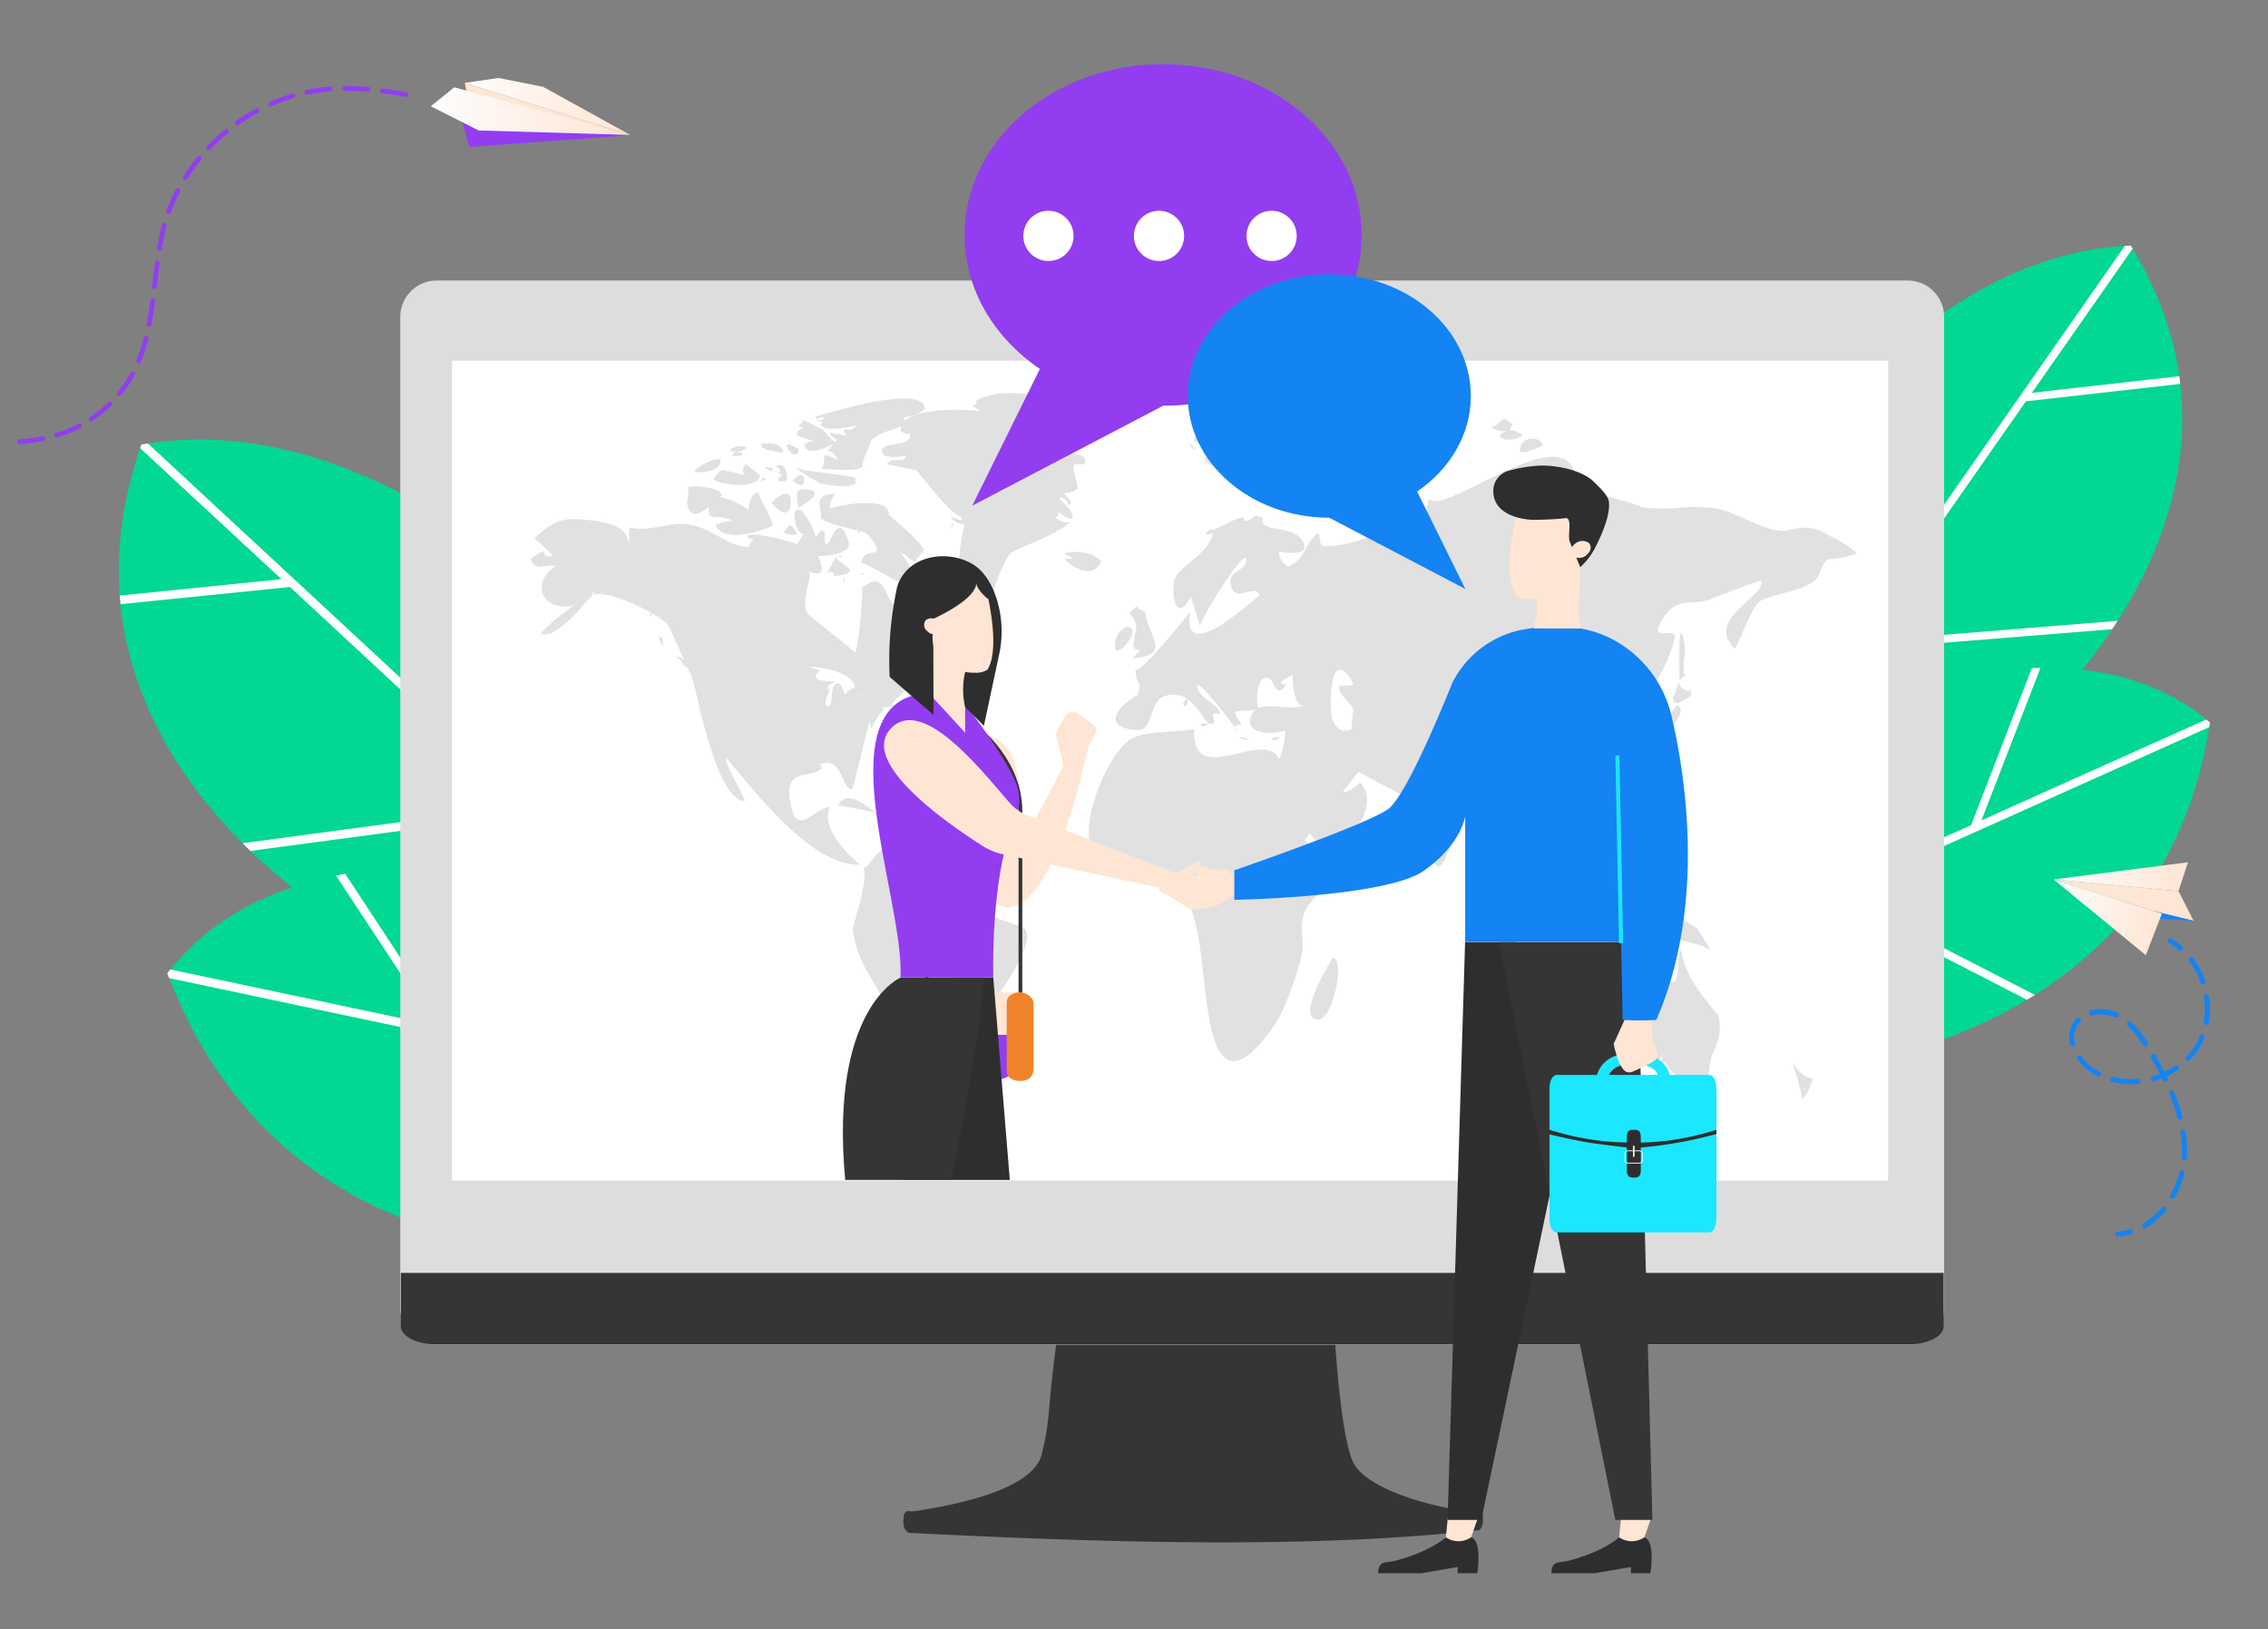 <svg id="Layer_1" data-name="Layer 1" xmlns="http://www.w3.org/2000/svg" xmlns:xlink="http://www.w3.org/1999/xlink" viewBox="0 0 565 406"><rect x="0" y="0" width="565" height="406" fill="#808080" stroke="none"/><defs><style>.cls-1{fill:#02d794;}.cls-2{fill:#fdfdfd;}.cls-3{fill:#fff;}.cls-4{fill:#353535;}.cls-5{fill:#ddd;}.cls-6{opacity:0.55;}.cls-7{fill:#c9c9c9;}.cls-8{fill:#2e2e2e;}.cls-9{fill:#ffe5d4;}.cls-10{fill:#1be7ff;}.cls-11{fill:#1483f3;}.cls-12{fill:#923df0;}.cls-13{fill:#f0832b;}.cls-14{fill:url(#_ÂÁ_Ï_ÌÌ_È_ËÂÌÚ_12);}.cls-15{fill:url(#_ÂÁ_Ï_ÌÌ_È_ËÂÌÚ_12-2);}.cls-16{fill:url(#_ÂÁ_Ï_ÌÌ_È_ËÂÌÚ_12-3);}.cls-17{fill:url(#_ÂÁ_Ï_ÌÌ_È_ËÂÌÚ_12-4);}</style><linearGradient id="_ÂÁ_Ï_ÌÌ_È_ËÂÌÚ_12" x1="511.6" y1="218.45" x2="545.06" y2="218.45" gradientUnits="userSpaceOnUse"><stop offset="0" stop-color="#fdfdfd"/><stop offset="1" stop-color="#ffe5d4"/></linearGradient><linearGradient id="_ÂÁ_Ï_ÌÌ_È_ËÂÌÚ_12-2" x1="511.6" y1="228.57" x2="538.58" y2="228.57" xlink:href="#_ÂÁ_Ï_ÌÌ_È_ËÂÌÚ_12"/><linearGradient id="_ÂÁ_Ï_ÌÌ_È_ËÂÌÚ_12-3" x1="115.77" y1="26.55" x2="157.13" y2="26.55" xlink:href="#_ÂÁ_Ï_ÌÌ_È_ËÂÌÚ_12"/><linearGradient id="_ÂÁ_Ï_ÌÌ_È_ËÂÌÚ_12-4" x1="107.32" y1="27.68" x2="156.87" y2="27.68" xlink:href="#_ÂÁ_Ï_ÌÌ_È_ËÂÌÚ_12"/></defs><path class="cls-1" d="M428.38,144.37s39.38-80.59,102.44-83.18c39.75,64.66-25.63,120-25.63,120l-74.74,23.77Z"/><path class="cls-2" d="M467.69,91.44l14.8,36.92,46.84-67.08c.5,0,1-.07,1.49-.09.16.26.3.51.45.77L506.18,97.88l36.72-4.14c.05.35.09.69.13,1l.1.92L504.68,100,462.87,159.9l64.67-5.21c-.46.71-.91,1.41-1.37,2.09L461.4,162l-29.69,42.51-1.26.4-.07-1.95,50.75-72.67-15-37.38Z"/><path class="cls-1" d="M446.4,183.32s65.74-35.81,104.14-3.35c-15,101.56-145.3,89.59-145.3,89.59Z"/><path class="cls-3" d="M550.54,180c-.06.4-.12.78-.18,1.17l-92.51,41.49,49.08,25.24-2,1.21-49.41-25.42-36.13,16.21,1.31-2.75,70.35-31.56,15.13-39.13c.72,0,1.43,0,2.14-.05l-14.71,38,56-25.13c.29.23.58.45.86.69Z"/><path class="cls-1" d="M164.21,176.05s-60.86-77.15-129-65.3C7.66,189.2,90.49,233.24,90.49,233.24L176,241.35Z"/><path class="cls-3" d="M109.84,128.49l-7.28,43L36.84,110.5l-1.62.25-.3.92,35.2,32.64L29.84,148.4c0,.38.07.76.1,1.14l.1,1,42.19-4.28,58.65,54.41L60.43,210.1c.65.66,1.29,1.3,1.94,1.92l70.57-9.44,41.65,38.64,1.45.13-.38-2.1-71.21-66,7.38-43.5Z"/><path class="cls-1" d="M154,221.93s-78.7-23.08-112.29,20.58C81.33,347.77,218,304.73,218,304.73Z"/><path class="cls-3" d="M41.66,242.51c.15.41.31.8.47,1.2l108.68,23-46.7,38.41,2.39.83,47-38.67,42.45,9-2.05-2.64-82.65-17.47L86,217.72l-2.3.44,24.57,37.32L42.42,241.56c-.25.32-.51.62-.76.95Z"/><path class="cls-4" d="M336.77,363.67c-3-8-4.23-30.23-4.23-30.23H263.33c-2.55,18.18-1.41,19.18-3.83,28.95-2.64,10.7-30.5,13.8-32.62,14.36,0,.06-.62.68-.65.74,4.4,1.06,75.61,5.08,142-.63C361.8,376.54,340,372.14,336.77,363.67Z"/><path class="cls-5" d="M108.79,69.9H475.25A9.06,9.06,0,0,1,484.31,79v247a9.07,9.07,0,0,1-9.07,9.07H108.79a9.07,9.07,0,0,1-9.07-9.07V79A9.06,9.06,0,0,1,108.79,69.9Z"/><path class="cls-4" d="M99.86,317.17c0,.1,0,.2,0,.3v13c0,2.51,4.06,4.54,9.07,4.54H475.14c5,0,9.06-2,9.06-4.54v-13a1.53,1.53,0,0,0,0-.3Z"/><path class="cls-4" d="M225.24,377.57s-.94,3.55,1.28,4.37c53.76,2.73,101.76,3.81,142-.68.89-.69,1.41-3.4.29-4.37A983.28,983.28,0,0,1,225.24,377.57Z"/><path class="cls-4" d="M225.92,376.51s-1.9,1.41.32,2.22c71.41,5,140.27,1.49,142.28.12.89-.69,1.41-1.37.29-2.34A916.81,916.81,0,0,1,225.92,376.51Z"/><rect class="cls-3" x="112.59" y="89.87" width="357.78" height="204.27"/><g class="cls-6"><path class="cls-7" d="M332,238.64c-.11.25-9.68,15.45-3.54,15.45C331.88,254.09,335.33,239.11,332,238.64Z"/><path class="cls-7" d="M387.57,223.81c0,11.05,9.39.07,9.39-4.83a3.48,3.48,0,0,1-1.86-2.1C395,216.88,387.57,224.23,387.57,223.81Z"/><path class="cls-7" d="M400.85,225.29Z"/><path class="cls-7" d="M397.8,231.05c1.71,0-.74-3.31.69-3.31a9.69,9.69,0,0,1,.64,2.38c.45-1.52,1.13-3.07,1.72-4.83-.1,0-.53-.09-1.05-.2C397.28,227.53,394.43,231.05,397.8,231.05Z"/><path class="cls-7" d="M399,224.28c-2.75,0-.65.52.8.81l.82-.75C400.12,224.35,399.56,224.28,399,224.28Z"/><path class="cls-7" d="M402.51,222.84a11.39,11.39,0,0,0-1.89,1.5A1.76,1.76,0,0,0,402.51,222.84Z"/><path class="cls-7" d="M392.77,234.12c3.41,0-7.6-4.83-8.42-2C386.61,232.1,390.74,234.12,392.77,234.12Z"/><path class="cls-7" d="M399.59,234.63c1.18-.43-3-2,0,0Z"/><path class="cls-7" d="M396.08,234Z"/><path class="cls-7" d="M397.93,235.1c0,2.48,0-.23,0,0Z"/><path class="cls-7" d="M394.42,234c-.18,1.15.18,0,0,0Z"/><path class="cls-7" d="M402.45,235.18c2.6-1,2.55-1.19-.13-.58C399.64,237.79,402,235.18,402.45,235.18Z"/><path class="cls-7" d="M410.53,227.16c-1.1,2.24-1.94-.5-.91,2,1.38,5,11.78,4.72,16.47,7.51a45.68,45.68,0,0,0-3.44-5.44c-6.87-4.12-4.52-2.93-10.59-2.93.23,0-4.35-6-4.35-2.29C407.71,227.47,409.9,227,410.53,227.16Z"/><path class="cls-7" d="M424,272.18c.26-1.5-.69-.26,0,0Z"/><path class="cls-7" d="M413.1,266.46a.8.8,0,0,0,1.14,0C413.78,266.19,413.72,266.12,413.1,266.46Z"/><path class="cls-7" d="M418.88,236.73c-1.47.94-.12,8-2.27,8-3.51,0-5-6.05-7.73-7.39.94,6.12-14.7,5.9-17.12,12.65-.61,1.68.92,13.81,1.36,14.12,4.32,3.05,6.84-1.94,10.77-1.9,3.13,0,7.66,3.07,8.33,3.07a7.76,7.76,0,0,0,2.08-2.73c0,.3-.95,3.19-.62,3.19a1.37,1.37,0,0,0,.88-1.24c2.8,3.34,5.28,8.62,11.17,3.27,0-6.68,3.89-7.41,2.34-14.71C424.38,248.65,419.42,242.59,418.88,236.73Z"/><path class="cls-7" d="M446.55,264.56c.29,1.35,2.79,9.18,2.25,9.18,1.2,0,3-5.13,2.79-5.13C449.44,268.61,447.79,266.85,446.55,264.56Z"/><path class="cls-7" d="M400,217.68c.81,0,2,.78,2.84.78.39,0,.09-1.38.26-1.66a8.54,8.54,0,0,1,.52.87c.07-.85.6-3.9-.8-3.92C402.7,214.21,399.06,217.67,400,217.68Z"/><path class="cls-7" d="M403.64,217.67v.12C403.69,217.81,403.68,217.75,403.64,217.67Z"/><path class="cls-7" d="M400.86,210.54c-1-1-1.83-4.58-1.83-6.25-.35.52-.66.43-.91-.29a25.69,25.69,0,0,0-.56,3.95C397.55,208.47,399.83,210,400.86,210.54Z"/><path class="cls-7" d="M399,195.91q-1.92,1.68-.65,3.42A2.92,2.92,0,0,0,399,195.91Z"/><path class="cls-7" d="M384.77,227.2c-1.06-2.6.83,2.82,0,0Z"/><path class="cls-7" d="M378.56,226.71Z"/><path class="cls-7" d="M378.54,226.53l0,.18Z"/><path class="cls-7" d="M378.52,226.32l0,.21Z"/><path class="cls-7" d="M378.49,225.94l0,.38Z"/><path class="cls-7" d="M378.49,225.94v0Z"/><path class="cls-7" d="M377.21,223.46c.24.66,1.37,1,0,0Z"/><path class="cls-7" d="M413.19,182a27.89,27.89,0,0,0-4.16,2c1.48.2,3.82,2,3.39,1.85-.69,1.62,9.92-10.11,4.93-10.11-.06.22,0,.35.16.39C416.14,177.54,414.28,182,413.19,182Z"/><path class="cls-7" d="M416.87,173.33c-.7,2.93,2,1.91,4.71-.27-.45-.27-.51-.6-.2-1q-2,.47-3.21-1.87C417.55,171.31,417.38,173.08,416.87,173.33Z"/><path class="cls-7" d="M421.55,172.17c1.34-2.39-.68,1.18,0,0Z"/><path class="cls-7" d="M422.19,171.55Z"/><path class="cls-7" d="M419.37,158.93c-1.52-5.94-.88,10.4-1,10.4,1.23,0,.46-1.54,1.53-.51C418.55,165.5,420.46,163.57,419.37,158.93Z"/><path class="cls-7" d="M340,129.16a.61.61,0,0,0-.05-.12c.06.06.09.1,0,0-4.6-11.43,10.67-7.31,10.67-13.18,0-1.75-15.39,5.16-15.65,11.68C336.5,128.65,337.34,129.34,340,129.16Z"/><path class="cls-7" d="M300.49,133.36c-.41.18-.11.19,0,0Z"/><path class="cls-7" d="M299.09,156s0,0-.07-.06A.07.07,0,0,0,299.09,156Z"/><path class="cls-7" d="M296.49,152.32h0S296.5,152.31,296.49,152.32Z"/><path class="cls-7" d="M308.15,182c-.07-.13-.29-.44-.61-.88C307.42,181.36,307.54,181.65,308.15,182Z"/><path class="cls-7" d="M332.06,179h-.18C331.94,179.07,332,179.08,332.06,179Z"/><path class="cls-7" d="M377.74,207.53h0Z"/><path class="cls-7" d="M455.81,133.56c-5.41-3.78-9.78-1.22-11.33-1.25-5.78-.1-12.56-5.25-17.9-5.76-8.3-.78-10,.83-17.87-.19,3.17.41-22-7.37-22.49-3.38.23-2.16,6.82-2.64,5.95-5.46-3.85-12.62-33,11.51-36.17,6.7,0-.24-2.12,9.62-.78,9.62-2.75,0-.25-10.58-2.7-9.62-2.74,1.08-6.41,8.47-2.5,9.17-9.38-1.67-10.3,2.7-20.39,2.7-1,0-.86-3.58-1.29-3.28-3.18,2.18-3.07,6.66-7.49,8.34a4.47,4.47,0,0,1-2.27-3.7c.19,0,7.28,1.45,6.3-1.71-1.71-5.52-11.52-2.62-10.26-6.62-2.57-1.57-2.52.89-4.74.63.71-2.93-7.63,3.29-8.45,2.14-.15.18-1,.78-1,1,.16.21.15.36.1.46a9.85,9.85,0,0,1,1.65-.5c-1.05,5.33-8.84,8.36-9.71,11.87-.56,2.26,0,11.28,4.16,4.09.4.67,1.94,6.51,2.43,7.14-.36-1.19,11.37-20.07,11.37-16.49,0,3.12-4.89,2.5-3.76,6.58,1.23,4.48,6.1-.92,7.08,2.3-2.24,1.79-19.65,17.81-17.22,4-.37.6-13.64,17.06-13.64,14.19,0,4.9,1.85,2.34.46,6.82.19-.63-10.22,6-2.7,8.17,8.38,2.46,4.1-6.93,10.2-8.25,6.77-1.48,8.79,7.16,10.72,7.16,2.45,0-1.3-3.35,2.28-2.53.26-2.35-5.6-3.84-5.6-7.12,0-1.66,7.14,7.36,9.33,10.36.28-.49,1.78-.66,1.88-.64a8.24,8.24,0,0,1-1.75-2.76c0-1.13,3.61-.23,5.28-1a3.38,3.38,0,0,0-1.35,1.71c-1.8,4.77,5.87,4.7,8.54,3.47a20.75,20.75,0,0,1-1.51,7.32c-3.48-8.2-22,7.83-21.16-7.59-4.3.91-12.66.33-16,2.64-5.78,4.05-12.22,20.11-9.77,26.66,3.32,8.91,9.25,6,14.51,8.37,8.17,3.75,9.28.83,11.91,12.26,3.11,13.53,1.34,49.06,19.11,24.24,2.57-3.58,5.55-12.09,6.92-17.43,1.06-4.14-.92-6.52.9-11.33,1.64-4.32,11.33-9.46,8.84-15.41a8.11,8.11,0,0,1-8.87-2.32c.42-.52.86-1.08,1.32-1.67,1.07,1.57,2,2.62,2.41,2.71,7.35,1.54,15.39-10.07,10-15.38-2.2,2-3.48,2.53-4.24,2.27l3.85-4.89c4.65,2.32,10.25,5.67,13.22,6.59a1,1,0,0,1-1.24.74c3.63,4.38.92.24,3.44,0,0,2.1,2.11,16.5,4.62,16.15,1.74,0,4.46-11.1,7.13-12.91,9.79-6.61,3.7,4.34,9,4.34,4.69,0,2.31,9.66,4.65,13.93a21.76,21.76,0,0,0-4.36-2.64c1.09,1.78,9.65,12.51,9.65,12.18a11.33,11.33,0,0,0-3.38-7.8,4.27,4.27,0,0,0,1.49.25.68.68,0,0,1,.65-.19c-.18-.5-3.95-7.61-4.65-11.23-.16.43-.26.76-.38,1.09.12-.34.22-.66.38-1.09-.24-1.25-.11-2.08.66-2.08.59,0,7.21,6.09,5.45,4.12,0-10.71,2.76-8.26,7.05-14.57,2.82-4.15,5.69-4.39,7.15-10.84,1.13-5-3.41-1.52,1.23-7.09-1-1.68-4.54,1.61-4.54-1.75,0,.33,3.18-2.88,3.31-2.88q1.33.94,0,2.34c4.46,0,4.68.91,4.68,5.8,3-8.49,10.65-14.2,13.55-25.67.87-3.45-6.48,1.2-3.37-4.3,3.84-6.79,7.43-3.58,12.5-5.64,1.73-.7,12.36-4.76,12.46-4.47,1.3,3.84-14.32,9.57-6.53,16.92,1.4-2.52,4.26-10.47,6.13-11.82,2.49-1.8,13.22-2.83,14.62-6.36,2.71-6.8,1.95-2.58,9.62-5.64A25.35,25.35,0,0,0,455.81,133.56ZM337.19,170.38c-1.41,1.35-4.7-1-3.25,2.17.56,1.16,3.15,3.52,3.15,4.21,0,.25-.27,2.89-.38,4.84l-.19.23c-3,.85-3.87-.84-4.72-2.87h.08C331.09,177.59,331,159.35,337.19,170.38Zm-24,6.15a1.2,1.2,0,0,0,.26-.24c-.48-.86-.71-7.43,2.18-7.43,2,0,1.94,6,4.8,1.71-3.34,0,.62-1.95,1.64-2.42-.25,1.11.31,8.12,2.71,7.65C321.28,177.08,316.06,175.07,313.22,176.53Z"/><path class="cls-7" d="M378.7,211.59a.3.3,0,0,1,0,.1h0A.3.3,0,0,0,378.7,211.59Z"/><path class="cls-7" d="M309.42,180.49h0Z"/><path class="cls-7" d="M391.6,121.11c-.13.08-.6.59,0,0Z"/><path class="cls-7" d="M384.29,111.06c0-2.31-5.62-2.84-5.62,1.17C378.67,113.8,384.29,111,384.29,111.06Z"/><path class="cls-7" d="M375.26,107.44c-4.48,1.68,1.66,3.25,4,1-.48-.58-2.57-1.46-3.37-1.17,1-.63.23-1.15,1-1.52-3.26-2.9-2.34-.25-5.37.78A7,7,0,0,0,375.26,107.44Z"/><path class="cls-7" d="M329.79,105.81c1.66,0-.66,1.56,1.07,1.56a9.27,9.27,0,0,0,2.33-.77c-.16.15-.52.53,0,0,.53-.26,1-.54,1-.79C332.75,105.25,324.62,105.81,329.79,105.81Z"/><path class="cls-7" d="M343.43,106.59c-.4-.81,1.3-1.61-1.14-1.56C342.29,105.64,340.41,108.42,343.43,106.59Z"/><path class="cls-7" d="M339.85,105.73c.65,0-.26-1.71.17-2.42-1,.59-2.85,1.83-2.66,1.72C335.86,106.43,339.77,105.73,339.85,105.73Z"/><path class="cls-7" d="M297.47,110c1.38,0,1.89,2.29,4.51,1.44a11.48,11.48,0,0,1-2.56,1.37,5.59,5.59,0,0,0,2.69.7,3.69,3.69,0,0,1-2.27.27,4.15,4.15,0,0,0,2.53,2.45c.56-.66,2.28-5.18,3.22-5.18,2.1,2-.53,4.11,4,2.3-1.34-2.33-8.92-6.84-7.9-3.43-.62-.29-1.69-.76-2.14-.9C297.72,107.26,297.2,110,297.47,110Z"/><path class="cls-7" d="M305.9,109.26l-.38,0C305.83,109.43,305.93,109.39,305.9,109.26Z"/><path class="cls-7" d="M305.9,109.26c3.58-.46,1.09,2.65,6-1.23-1.18-2.83-9-1-8-.12C304,107.09,305.8,108.77,305.9,109.26Z"/><path class="cls-7" d="M297.76,112.15c-.21-.81-.63-1-1-1.58a.22.22,0,0,0,0-.09.46.46,0,0,0,0,.09l0,0C296.21,110.9,297.14,112,297.76,112.15Z"/><path class="cls-7" d="M296.66,110.48Z"/><path class="cls-7" d="M280.74,156.17a4.92,4.92,0,0,0-2.95,4.9C277.79,165,285.14,156.17,280.74,156.17Z"/><path class="cls-7" d="M285.29,152.43h0Z"/><path class="cls-7" d="M281.75,153.25c1.56,2.07,1.42,3.07,1.09,4.59a1.15,1.15,0,0,0,0-.19c-.27.16-.14.57-.05.37a15.07,15.07,0,0,0-.43,3.56s1.24.62,1.8.26c-.51.56-1.94,2.2-2,2.27,10-1.05,3.87-5.31,3.12-11.67a7.72,7.72,0,0,1-2.16-1.31C282,151.89,280.87,153,281.75,153.25Z"/><path class="cls-7" d="M274.44,139.82c-3-2.54-5.37-2.29-8.7-2.29.1.44-.12.51-.65.23.08.59,4.33,1.52.09,1.52C266.16,140.46,271.91,145.16,274.44,139.82Z"/><path class="cls-7" d="M218.41,202.52c-2.21-1.11-7.36-6.41-9.65-1.79a13.28,13.28,0,0,1,1.62.2v0C213.21,201.41,218.37,202.59,218.41,202.52Z"/><path class="cls-7" d="M210.37,201v0Z"/><path class="cls-7" d="M210.37,201.06Z"/><path class="cls-7" d="M224,204.55c-.93-.91-1.17-1.15-.72-.7-4.58-2.75-2.24.58-4.8.58C218.48,205.52,222.78,204.89,224,204.55Z"/><path class="cls-7" d="M221.14,261c-.83,7.33-3.31,16.25-3.09,19.84a59,59,0,0,0,1.8,7.31,5.37,5.37,0,0,1,1.71-.27h2.89c-.13-5.28,2.7-12,2.7-13.7,0-1.2,6.17-4,6.17-8.83,0,2.55,29.45-31.37,21.05-34.49-6.07-2-8.21-3.11-12.64-3.11,2.45,0-10.35-16-12-14.44-2.49-.44-5.11-1.18-7.44-1.48a16.32,16.32,0,0,0-.89,3.32c-1.47,0,.46-3.7-.21-3.7-2.61,0-4.12,3.46-5.57,4.73,0,.06-.29-.06-.68-.32,1.85,2.49-2.63,14.78-2.47,15.92C214.17,244.59,222.84,246,221.14,261Z"/><path class="cls-7" d="M226.66,173.45h0S226.65,173.45,226.66,173.45Z"/><path class="cls-7" d="M214.35,215.49c.2.16.38.29.54.4A1.06,1.06,0,0,0,214.35,215.49Z"/><path class="cls-7" d="M206.78,201.12c-4,0-8.43,8.35-10-1.71-1.19-7.64,4.2-5.54,7.63-7.59.37-1,.19-1.4-.52-1.24,6.24-2.61,5.49,6.11,8.41,6.11.26,0,3.62-14.81,4.29-16.93-.14-.81.42,1.94.49,1.94-.12,0,1.91-4.24,3.18-4.78-1.43-1.24.15-.32,2.34-1q.1-.57-.36,0c-1,0,3.81-5,5.69-5-2,.6-2.45,1.44-1.28,2.52,0-.2,3.91-2.59,3.91-2.64,0-1-2.6-3.62-2.6-4.86q-2.46-1.49-4.74.78c.77-1.92,2.37-2.42,4.14-2.57.12.41,2.18,2.08,2.55,1.32a15.73,15.73,0,0,0-2.23-1.35c2.62-.17,5.5.27,6.55-2.05,3.12-7-1.92-1-2.86-3.17,2.49-1.65-1.13-7-4.12-10.67a14.62,14.62,0,0,1-2.6,3.11c-4.94,0-3.12-10.34-9.9-4.87.35-.28-.9,16.93-1.9,16-1.73-1.68-11.33-9.06-11.6-9.52-2.09-3.49,1.52-9.63.16-10.57,5.46,2.22,2.64-3.15,2.35-3.85.85.16,8.52-.33,7.68-3.29-2.57-9-4.77,1.38-5.71.35-.7-.78.53-3.48-1.22-3.48-.41.57-.85,1.13-1.3,1.67,0-1-2.71-6.76-4.22-6.81-2.39-.07-.32,6.85,1.23,5.92a17.09,17.09,0,0,1-1.72,2.72c.3-.1-12.28-3.83-12.28-1.83.44.66,1,.72,1.71.21-.71.76-1.88,2.32-.86,2.32-6,0-8.85-4.45-15.5-5.64-4.44-.8-9.62,2-14.81.74v4.09c-.69-3.51-3.08-5.22-10.23-5.92-5.49-.53-7.93-.58-13.4,4.58a62.63,62.63,0,0,1,4.63,4.3c-4.07,1.22.16-3.35-5.62.81,1.35,3.25,3.48,1.33,6.27,1.71-6.92,4.87-2.53,11.76,4.61,9.81-1.37,1-7.37,5.42-8.28,7.16,4.13,1.41,11.77-8.47,13.48-10.86a1.88,1.88,0,0,1-.53,1.2c4.29-1.78,19,6.17,19,7.91,0,.07,2.05,4.48,3.73,8.21-.8-.61-1.62-1-2.07-.78.42.23,1.8,1.14,1.66,1.76.49.37.93.75,1.32,1,.64,1.46,1.13,2.59,1.24,3,1.21,4,6,30.21,13,30.21.5,0-5.4-9.83-4.74-10.86,9.38,11.22,21.78,26.73,33.19,26.73a1.36,1.36,0,0,1,.36.05C211.37,213.21,204.21,206.09,206.78,201.12Zm15.15-30.78a.94.94,0,0,0-.12.18v0Zm-.12.18-.09.19A1.63,1.63,0,0,1,221.81,170.52Zm-4.07,1,.4-.45C218.4,170.87,215.81,173.76,217.74,171.55Zm-4.1,1.94c7.66-2.91-2,.9,0,0Zm0,1.32a4.55,4.55,0,0,1-.57.36l.05,0-.09.05Zm-.65-3.23c0-.63-2,.68-2.55,1.57-.42-1.09-.65-2.81-1.77-2.81-2.15,0-1,5.64-2.17,5.64-2.64,0,2-6-.72-4.09a3.11,3.11,0,0,1,2.65-1.94c-3.42-.28-7.23-.37-4-2.92-.29,0-1.85-.51-3.11-.87C205,166.13,213,167.69,213,171.58Zm-13.74-5.84v0ZM164.44,153a4.08,4.08,0,0,0,.66,1.39A1.87,1.87,0,0,1,164.44,153Zm29.13,38.27-.09-.08Zm-5.75-2.78a2.72,2.72,0,0,1,2.07,1.57A2.73,2.73,0,0,0,187.82,188.5Zm5,2.38a1.55,1.55,0,0,0-.31,0A1.55,1.55,0,0,1,192.8,190.88Zm.52.21-.07,0Zm-.25-.13-.11,0Zm.59.41a3.22,3.22,0,0,1,.62,1.06A3.53,3.53,0,0,0,193.66,191.37Z"/><path class="cls-7" d="M133.12,134.14h0Z"/><path class="cls-7" d="M208.39,170l.89.08A3.47,3.47,0,0,0,208.39,170Z"/><path class="cls-7" d="M146.53,150.1c0-.7.66-1.23,1.16-1.84A1.82,1.82,0,0,0,146.53,150.1Z"/><path class="cls-7" d="M162.29,153.49c.24-2.05-1.16.7,0,0Z"/><path class="cls-7" d="M171.87,127.33c.75,1.51,2.88.43,4.75-1a6,6,0,0,0-.05.77c0,3.06,3,.76,5.85,2.72a10.92,10.92,0,0,0-4.22,1c2.61,5.37,14.08.28,14.13.28,1.16,0-4-8.45-3.35-8.45-1.85,0-2.83,3.85-2.29,4.47-.86-.51-4.6-3-7.28-3.22a2.41,2.41,0,0,0,.41-.47c0-1.85-7.06-2.7-8.38-2.06C171.69,124.58,170.47,125.05,171.87,127.33Z"/><path class="cls-7" d="M177.88,119.35c0,1.27,11.36,3,11.36-1a38.45,38.45,0,0,0-3.47-2.72c-1,1-.86,2.6,0,2.6-.13.38-6.38-1.41-5.92-1.16A5.23,5.23,0,0,0,177.88,119.35Zm2.82-1.4-.5-.09Z"/><path class="cls-7" d="M173.88,117.68c2,0,5.62-.4,5.62-3C179.5,113.13,170.47,117.68,173.88,117.68Z"/><path class="cls-7" d="M183.14,112.54c-.95.8,6.06-1.36.91-1.36C182.6,111.18,180.56,112.54,183.14,112.54Z"/><path class="cls-7" d="M183.62,113.59c1.56-.11,1.84-.4.82-.85C181,112.74,182.66,114.13,183.62,113.59Z"/><path class="cls-7" d="M197,125.19c0-4.42-4-.93-4.78.08C196.87,130.83,197.05,125.2,197,125.19Z"/><path class="cls-7" d="M193.79,119.74a3.48,3.48,0,0,0,2.34,0c-.18-1.49-.08-5-3.09-3.46,1,.07,1.4.53,1.14,1.4h-.49a5.51,5.51,0,0,1,1.14.71C194.46,118.82,193.79,119,193.79,119.74Z"/><path class="cls-7" d="M192.72,117.37a1.47,1.47,0,0,0,1,.3A3.77,3.77,0,0,0,192.72,117.37Z"/><path class="cls-7" d="M192.72,117.37c-.38-.4.23-1.05-2.11-1.05C191.29,117.37,191.86,117.23,192.72,117.37Z"/><path class="cls-7" d="M198.57,133c-1.16-2.45-2.13-2.69-2.93-.73C194.16,132.71,197.49,133.79,198.57,133Z"/><path class="cls-7" d="M200,121.89c-2.39,0-1.14,3.27-1.14,4.66C200.11,125.89,206.72,121.89,200,121.89Z"/><path class="cls-7" d="M189.63,119.9c2.12-.3.36-1.86,0,0Z"/><path class="cls-7" d="M195.09,113c0-3.47-5.68-2.41-5.46-2.41C189.21,112.63,195.09,112.41,195.09,113Z"/><path class="cls-7" d="M213.28,119.82c-.75,0-.31-.28,0-.47-.52-1.15-12.92-1.58-15.46-3a48.3,48.3,0,0,0,6.69,4.15C206,120.74,213.11,122.19,213.28,119.82Z"/><path class="cls-7" d="M197.36,115.85c0,.19.17.36.46.52C197.53,116.13,197.36,116,197.36,115.85Z"/><path class="cls-7" d="M200.35,119.74c0-2.69-2.76-.64-2.76.2C198.33,120.63,200.35,121.76,200.35,119.74Z"/><path class="cls-7" d="M199,112.15c0-.6-5.13-3.23-2,.59C196.7,112.88,199,114.11,199,112.15Z"/><path class="cls-7" d="M202.92,110a3.17,3.17,0,0,0-2.47.78c0,3,5.55,1,7.22-.34a22.89,22.89,0,0,0-1.7,2.37c.86-1.44,2.87,1.79,2.76,1.67-.43.05-3.41-1.71-3.41-.7,0,.25.14,3-1,3,.6,0,10.55,1.08,10.55-.78,0-1.44,1.91-5.06,2-6.15,2.33-2.28,6-2.8,7.67-3.66a3.19,3.19,0,0,0-.2,1.13,2.86,2.86,0,0,0,2.44.78c0,3.71-7.06,1.63-7.06,4.28,0,2.32,5,1.21,6,1.28-.41,1.85-4.42.13-4.64,2,.35.15,7.27,1.58,7.14,1.44,3.07,3.57,8.09,10.56,11.47,11.87-.19,1.45-2-.4-2.86,0a5.13,5.13,0,0,0,3.51,1.67c-1.35,5-3.8,17.9,6.4,17.9.56,0,3.16-9.92,5.62-11.09,2-1.16,11-4.31,14.13-7.28a4.67,4.67,0,0,1-3.58-1.28c.85-.26,1-.75.39-1.48.2.15,3.9,2.81,3.9,1.48,0-2.08-2.55-3.35-3.25-4.87,1-.09,1.76.49,2.21,1.76,1.82,0-.8-2.6-1.24-2.85,5.91-.59,2.54-2.55,2.54-6.69,0-1.41,2.93.32,2.93-1.17,0-1.79-2-1.73-3.09-2.33,1.16-2.33,8.12-8.93,8.12-9.07,0-4.75-11.28,3.11-11.29,3.11s3.7-4.55,1.38-4.55c-1.3.68-2.58,1.42-3.82,2.22a16.33,16.33,0,0,1,1.22-2,60.18,60.18,0,0,1-6.58,0c1.33,0,10.09.47,10.38-2-6.64-1.9-17.23-4.26-23.61-.59,1.13,1.89-3,.08,1.2,2.61-1.9-.35-14.93-1.26-18.86,2.42A2.34,2.34,0,0,0,225,104a9.58,9.58,0,0,0,5.43-2.06c0-6.85-26.37,1.64-27.29,1.87.7,1.68.17-.32,2.6.35-5.18,1.89.52,0-1.36,1.63,1.28,2,7.3.52,8.93.24-1.57,2.34-4.64-.22-2.35,2.52-1-.24-4.06-.63-4-.74-.94.19,1,1.26,1.59,1.91a1.16,1.16,0,0,0-.48.33c-.37.41-2.52-2.42-3-2.91-.7-.37-4.49-2.45-5.23-2.51a2.68,2.68,0,0,0,.11.63,5.15,5.15,0,0,0-.92.53.89.89,0,0,0,1.33.62c-.06.08-3.39,1.68-.84,1.68C196.17,108.07,201,109.4,202.92,110Z"/><path class="cls-7" d="M205.06,107.09l0,0C205.24,107.2,205.25,107.21,205.06,107.09Z"/><path class="cls-7" d="M208.08,138.5c0,.07,0,.13.07.2C208.18,138.57,208.16,138.49,208.08,138.5Z"/><path class="cls-7" d="M211.39,141.54c-1-1-2.76-1.72-3.24-2.84-.16.76-1.93,3.57-2,4,1.07-.45,1.61-.19,1.62.77C209.66,143.48,212.79,142.8,211.39,141.54Z"/><path class="cls-7" d="M210.26,143.76c-.43,3,.67,0,0,0Z"/><path class="cls-7" d="M208,123.05h.1C208.17,122.84,208.11,122.87,208,123.05Z"/><path class="cls-7" d="M230.23,137.26c0-1.49-8.14-8.6-8.83-8.88.78-5.35-14.26-2.16-14.43-1.62-.81-.47.56-3.06,1-3.71-6.56.06-2.43,5.16-3.63,5.72.15,1.34,6.19,2.61,9.55,3.49-.28.26-.47.6-.23.6a.72.72,0,0,0,.61-.5,5.51,5.51,0,0,1,1.79.65c6.21,7.58-1.43,2.33-1.43,7.44,0-1,9.75,5.25,11,5.25q1.55-1.74-2.05-3.19c1.29.06,2.13,1.37,3.51,1.56.69-2.33-2.34-6-2.85-6.31,1.4,0,2.53,2.22,3.89,2.22C227.69,140,230.23,137,230.23,137.26Z"/><path class="cls-7" d="M214.48,143.06c.33.31.42.31.75,0C214.84,142.82,214.81,142.55,214.48,143.06Z"/><path class="cls-7" d="M209.06,138.31c0,.27.22.58.65.62C209.48,138.58,209.48,138.08,209.06,138.31Z"/><path class="cls-7" d="M203.11,103.79Z"/><path class="cls-7" d="M207,107.79a1.94,1.94,0,0,1,.38,0A1,1,0,0,0,207,107.79Z"/><path class="cls-7" d="M237,131.89c1.59-4.13-.6-.08,0,0Z"/><path class="cls-7" d="M232.35,167.46c0-.26,4.54,1,5.46,1.42a48.46,48.46,0,0,1-2.18-6.56C235.63,162.09,232.35,166,232.35,167.46Z"/><path class="cls-7" d="M237.81,168.88c0,.08.05.13.06.13C238,169,238,169,237.81,168.88Z"/><path class="cls-7" d="M164,158.82c.63,1.11,1.14,3.22,1.14,1.25C165.14,158.8,164.54,158.59,164,158.82Z"/><path class="cls-7" d="M301,180.4c-2.72-.67-2.44,1.6,0,0Z"/><path class="cls-7" d="M295.49,176.06c1.64-3.95-2.09-.49,0,0Z"/><path class="cls-7" d="M311,184.15c-4.24-1.49-1.05.69,0,0Z"/><path class="cls-7" d="M318.71,183.45c-4.28.88-.27,1.68,0,0Z"/><path class="cls-7" d="M352.78,123.6c-1.79-1.73-1.68,1.64,0,0Z"/><path class="cls-7" d="M231.63,170c-2-1.42,0,.5,0,0Z"/></g><path class="cls-8" d="M360.2,383.05s-3.9,3.62-12.8,5.89c-2,.5-4.07-.17-4.07,3.06h10.8l9-1.55V392H368s1.35-7.93-1.48-8.95Z"/><path class="cls-9" d="M360.75,377.35l-.55,5.7h0a5.5,5.5,0,0,0,5.95.2l.33-.2,2-5.7Z"/><path class="cls-8" d="M403.36,383.05s-3.9,3.62-12.8,5.89c-2,.5-4.07-.17-4.07,3.06h10.8l9-1.55V392h4.85s1.35-7.93-1.48-8.95Z"/><path class="cls-9" d="M403.91,377.35l-.55,5.7h0a5.49,5.49,0,0,0,5.94.2l.34-.2,2-5.7Z"/><polygon class="cls-8" points="377.4 234.74 364.98 234.74 360.62 378.71 369.01 378.71 393.67 261.53 377.4 234.74"/><polygon class="cls-4" points="373.37 234.74 402.41 378.71 411.65 378.71 407.86 234.74 373.37 234.74"/><path class="cls-10" d="M397.51,270.34l2.78-.2a4.92,4.92,0,0,1,1.3-3.39c1.07-1.1,2.81-1.65,5.14-1.65,2.57,0,4.49.56,5.56,1.64a3.35,3.35,0,0,1,1,2.34l2.78.16a5.87,5.87,0,0,0-1.73-4.3c-1.63-1.67-4.2-2.52-7.63-2.52-3.16,0-5.58.85-7.21,2.53A7.51,7.51,0,0,0,397.51,270.34Z"/><rect class="cls-8" x="386.01" y="273.58" width="41.58" height="26.75" transform="translate(813.6 573.91) rotate(180)"/><path class="cls-10" d="M405.28,291.61c0,1.63.77,1.82,1.73,1.82s1.74-.19,1.74-1.82v-5.68a107.2,107.2,0,0,0,18.84-3.37v21.1c0,1.89-.73,3.42-1.84,3.42h-37.9c-1.11,0-1.84-1.53-1.84-3.42v-21c8.68,2,9.24,2.06,19.27,3.26Z"/><path class="cls-10" d="M387.85,267.84h37.9c1.11,0,1.84,1.53,1.84,3.41v10.24a64.84,64.84,0,0,1-18.84,3.2V283.3c0-1.63-.78-1.81-1.74-1.81s-1.73.18-1.73,1.81v1.38A66.43,66.43,0,0,1,386,281.49V271.25C386,269.37,386.74,267.84,387.85,267.84Z"/><path class="cls-3" d="M404.74,289.16V287.4a.75.75,0,0,1,.75-.75h3a.76.76,0,0,1,.75.75v1.76a.76.76,0,0,1-.75.75h-3A.75.75,0,0,1,404.74,289.16Zm.75-2.3a.54.54,0,0,0-.54.54v1.76a.54.54,0,0,0,.54.54h3a.54.54,0,0,0,.53-.54V287.4a.54.54,0,0,0-.53-.54Z"/><path class="cls-3" d="M406.8,288.08a.19.19,0,0,0,.19.18h0a.19.19,0,0,0,.2-.18v-2.45a.19.19,0,0,0-.2-.18h0a.19.19,0,0,0-.19.18Z"/><path class="cls-9" d="M304.19,218.05c-.43.34-2,1.38-5.86,1.7-3.46.29-10.82-1.22-9.41,2.19,3.31,1.79,7,4.28,7,4.28,2.1.89,5.84,0,8.06-1l6.44-3.94s.56-3.62.62-3.79l-1.48-.6A18,18,0,0,1,304.19,218.05Z"/><path class="cls-9" d="M303,219.57a2.3,2.3,0,0,1-.38.41c.46.19.9.39,1.33.62,1.81,0,3.62.15,5.43.22-.11-1-.27-2.51-.26-2.62l-11.75-2.8s-1,1.24,1.19,2.58A12,12,0,0,0,303,219.57Z"/><path class="cls-9" d="M405.9,251.5l-3.9,8.59s.84,4.72,2.56,6.56a1.86,1.86,0,0,0,2.05.41c1.63-.67,5.38-2.3,6-3.19a1.79,1.79,0,0,0,.19-1.53l-1.14-3.78-.14-8.82Z"/><polygon class="cls-9" points="382.9 148.21 382.77 159.72 393.02 159.16 393.67 141.32 382.9 148.21"/><path class="cls-9" d="M381.19,149.27a6.18,6.18,0,0,1-3.46-.82c-4.13-6,.58-22.21.58-22.21l6.6-2.79,8.39,5.24.48,10.86A8.81,8.81,0,0,1,390,147h0A17.19,17.19,0,0,1,381.19,149.27Z"/><path class="cls-8" d="M391,134.84c-.47-1.82.78-6-1.08-5.73-1.35.23-6,.42-7.55.42-3.73,0-10.36-1.46-10.36-7.13a5.16,5.16,0,0,1,3.48-5A34.51,34.51,0,0,1,384,116c5,0,10.42,1.5,13,4,1.8,1.75,3.61,3.5,3.8,5,.41,3.29-1.78,8.29-3.41,11.46a17.29,17.29,0,0,1-3.72,4.86h0Z"/><path class="cls-9" d="M395.76,135.25a2.81,2.81,0,0,0-3.47.31c-1.09.91-1.3,2.23-.47,3a2.81,2.81,0,0,0,3.47-.31C396.38,137.31,396.59,136,395.76,135.25Z"/><path class="cls-11" d="M388.22,156.1a29.49,29.49,0,0,1,12,2.47,29,29,0,0,1,16.22,20c3.26,13.86,8.73,46.73-3.81,75.55a63.57,63.57,0,0,1-8.4,0l-1.34-67.93.95,48.52H365V203.45s-1,7.07-10.41,13.59-47.1,7.17-47.1,7.17v-7.36s33.33-11.47,38.37-15.29,15.91-31.36,15.91-31.36a24.86,24.86,0,0,1,17-13.2A46.92,46.92,0,0,1,388.22,156.1Z"/><polygon class="cls-10" points="403.33 235.01 402.42 188.25 403.43 188.22 404.35 235.01 403.33 235.01"/><polygon class="cls-9" points="393.21 152.83 393.85 156.61 382.06 156.59 382.83 152.83 393.21 152.83"/><path class="cls-9" d="M239.62,183.61s.36,43,11.56,42.47,18.59-34.44,18.59-34.44l-4.54-1.34-10.88,20.53s1.63-6.69-1.13-19S239.62,183.61,239.62,183.61Z"/><path class="cls-4" d="M241.77,179.41l-.51.77c.13.08,12.48,8.39,12.48,21.95v55.26H231.11l.72-42.56c-.31.25-.62.48-.94.71l-.72,42.77h24.5V202.13C254.67,188.07,241.9,179.49,241.77,179.41Z"/><rect class="cls-12" x="227.79" y="247.28" width="29.56" height="22.06" rx="11.03"/><path class="cls-9" d="M257.35,257.85v-6.72a3.86,3.86,0,0,0-3.85-3.85H231.64a3.86,3.86,0,0,0-3.85,3.85v6.72Z"/><path class="cls-13" d="M254.14,269.34h0c-1.84,0-3.35-.79-3.35-2.63V249.92c0-1.85,1.51-2.64,3.35-2.64h0c1.84,0,3.35,1.51,3.35,2.64V266C257.49,268.55,256,269.34,254.14,269.34Z"/><path class="cls-4" d="M239.1,261.48h0a1,1,0,0,1-1-1v-5.12a1,1,0,0,1,1-1h0a1,1,0,0,1,1,1v5.12A1,1,0,0,1,239.1,261.48Z"/><path class="cls-9" d="M265,191.1l-2-8.18s1.52-4,3.34-5.34a1.62,1.62,0,0,1,1.86,0c1.32.86,4.35,2.9,4.75,3.79a1.58,1.58,0,0,1-.09,1.37l-1.62,3.13-1.48,5.79Z"/><path class="cls-12" d="M229.48,172.85c7.92,0,9.77,1.15,9.77,1.15s10.15,12.59,13.69,20.72a11.68,11.68,0,0,1-.05,9.53c-6.24,13.44-5.44,39.3-5.44,39.3H224.32C225.35,224.27,205.45,176.5,229.48,172.85Z"/><path class="cls-8" d="M251.56,294l-4.11-50.4h-9.79l-11.84,14.07s-4.35,17.8-.9,36.33Z"/><polygon class="cls-9" points="240.42 167.41 240.44 182.58 231.34 172.66 232.32 158.54 240.42 167.41"/><path class="cls-8" d="M241.94,145.25c-6.31.86-9.45,8.94-9.45,8.94l.07,23.93-10.93-9.46a85.46,85.46,0,0,1,1.9-22.55c2.34-7.41,11.78-9.36,18.41-5.75,3.22,1.76,5.14,5.21,6.27,8.63a27.19,27.19,0,0,1,.65,14.29l-3.75,17.56-4.67-4.63a19.21,19.21,0,0,1,0-8.8C242.82,158.6,246.17,144.67,241.94,145.25Z"/><path class="cls-9" d="M230.64,154.53a2.21,2.21,0,0,1,3,.29,1.92,1.92,0,0,1,.4,2.76,2.22,2.22,0,0,1-3-.29A1.91,1.91,0,0,1,230.64,154.53Z"/><path class="cls-9" d="M243.05,167.62a5,5,0,0,0,2.95-.77c3.52-5.61-.49-20.74-.49-20.74l-5.63-2.6-7.15,4.89-.41,10.14a8.53,8.53,0,0,0,3.19,7h0A13.7,13.7,0,0,0,243.05,167.62Z"/><path class="cls-8" d="M243.13,144.42c1.35,4.52-10.64,9.77-10.64,9.77l-3-5.64,5.5-6.75,7,1.11A4.05,4.05,0,0,1,243.13,144.42Z"/><path class="cls-8" d="M243.2,145.37c.26,1.79,3,3.95,3,3.95l.26-2.13-.63-1.5-1.43-.79S243,143.59,243.2,145.37Z"/><path class="cls-4" d="M237.07,294c4.14-20.74,7.46-39.92,8-50.4H224.32S206.6,251,210.55,294Z"/><path class="cls-9" d="M294.34,217.77c.39.19,1.77.7,4.66.23,2.6-.43,7.71-3,7.37-.05-2.07,2-4.27,4.68-4.27,4.68-1.37,1.1-4.31,1.08-6.14.7l-5.54-1.88s-1.14-2.74-1.22-2.86l1-.75A13,13,0,0,0,294.34,217.77Z"/><path class="cls-9" d="M295.52,218.74a2.14,2.14,0,0,0,.37.25c-.3.24-.59.48-.86.74-1.32.38-2.63.8-3.95,1.2-.13-.84-.31-2-.34-2.11l8.09-4.42s.95.8-.37,2.25A8.75,8.75,0,0,1,295.52,218.74Z"/><path class="cls-9" d="M222,181.45c8.28-8.53,24.07,12.58,29.74,18.81a12,12,0,0,0,3.72,2.75l37.87,14.74-2.38,3.91-41.76-8.94a16.55,16.55,0,0,1-4.6-2.06C236.66,205.55,213.71,190,222,181.45Z"/><path class="cls-12" d="M289.75,16c-27.32,0-49.46,19-49.46,42.56,0,13.52,7.33,25.57,18.76,33.37L242.2,126l47.55-24.9c27.32,0,49.47-19.05,49.47-42.56S317.07,16,289.75,16Z"/><circle class="cls-3" cx="261.19" cy="58.78" r="6.26"/><circle class="cls-3" cx="288.73" cy="58.78" r="6.26"/><circle class="cls-3" cx="316.78" cy="58.78" r="6.26"/><path class="cls-11" d="M331.15,68.35c19.48,0,35.26,13.58,35.26,30.33,0,9.64-5.23,18.22-13.37,23.78l12,24.29L331.15,129c-19.47,0-35.25-13.58-35.25-30.33S311.68,68.35,331.15,68.35Z"/><circle class="cls-11" cx="312.01" cy="98.4" r="4.47"/><circle class="cls-11" cx="331.68" cy="98.4" r="4.47"/><circle class="cls-11" cx="351.72" cy="98.4" r="4.47"/><polygon class="cls-9" points="542.71 222.05 546.47 229.43 538.58 227.63 511.6 219.13 542.71 222.05"/><polygon class="cls-11" points="546.47 229.43 533.07 228.6 536.35 226.93 546.47 229.43"/><polygon class="cls-14" points="542.71 222.05 545.06 214.85 511.6 219.13 542.71 222.05"/><polygon class="cls-15" points="511.6 219.13 538.58 227.63 534.56 238 511.6 219.13"/><path class="cls-11" d="M543.51,236.86a.62.62,0,0,0,.19-.14.63.63,0,0,0-.06-.89,17.43,17.43,0,0,0-2.65-1.91.63.63,0,1,0-.64,1.08,16.88,16.88,0,0,1,2.46,1.78A.62.62,0,0,0,543.51,236.86Z"/><path class="cls-11" d="M533.7,305.74a.65.65,0,0,1,.23-.87,17.88,17.88,0,0,0,4.62-4,.63.63,0,1,1,1,.8,19,19,0,0,1-4.95,4.29l0,0A.64.64,0,0,1,533.7,305.74Zm7.19-7.07a.63.63,0,0,1-.24-.86,22.89,22.89,0,0,0,2.29-5.73.63.63,0,0,1,.76-.47.64.64,0,0,1,.46.77,23.83,23.83,0,0,1-2.41,6.05.65.65,0,0,1-.86.24Zm3.21-9.58a.64.64,0,0,1-.59-.68l0-.28a29,29,0,0,0-.31-5.92.63.63,0,0,1,.53-.72.64.64,0,0,1,.72.53,30.85,30.85,0,0,1,.32,6.18l0,.3a.64.64,0,0,1-.34.52A.75.75,0,0,1,544.1,289.09Zm-.88-10.1a.63.63,0,0,1-.77-.45,45.43,45.43,0,0,0-2-5.93.63.63,0,0,1,.33-.83.64.64,0,0,1,.83.34,48.09,48.09,0,0,1,2.1,6.1.63.63,0,0,1-.32.72Zm-3.54-9.54a.63.63,0,0,1-.85-.28c-.07-.16-.15-.32-.23-.48a21.21,21.21,0,0,1-2,.68.62.62,0,0,1-.77-.44.61.61,0,0,1,.43-.77q.91-.26,1.8-.6c-.65-1.25-1.37-2.55-2.19-4a.63.63,0,1,1,1.09-.63c.85,1.45,1.59,2.8,2.27,4.1a19.08,19.08,0,0,0,2.62-1.46.63.63,0,0,1,.88.17.64.64,0,0,1-.18.88,21.07,21.07,0,0,1-2.75,1.54l.21.41a.64.64,0,0,1-.28.84Zm5-5.3a.63.63,0,0,1,0-.89,15.58,15.58,0,0,0,2.3-3,15.82,15.82,0,0,0,1-2.1.63.63,0,0,1,.82-.34.62.62,0,0,1,.34.82,17,17,0,0,1-3.6,5.49.66.66,0,0,1-.17.12A.63.63,0,0,1,544.66,264.15Zm-12,5.92a19.68,19.68,0,0,1-6.52-.51.63.63,0,1,1,.31-1.22,18.49,18.49,0,0,0,6.1.47.64.64,0,0,1,.69.58.62.62,0,0,1-.35.61A.56.56,0,0,1,532.69,270.07Zm16.83-14.7a.63.63,0,0,1-.52-.73,19.14,19.14,0,0,0,.06-6.14.63.63,0,0,1,1.25-.18,20.19,20.19,0,0,1-.07,6.54.62.62,0,0,1-.33.45A.66.66,0,0,1,549.52,255.37Zm-27,12.8a15.43,15.43,0,0,1-1.48-.86,13.58,13.58,0,0,1-3.57-3.4.63.63,0,0,1,1-.74,12.09,12.09,0,0,0,3.22,3.08,14.4,14.4,0,0,0,1.37.8.62.62,0,0,1,.27.84.61.61,0,0,1-.27.28A.64.64,0,0,1,522.47,268.17Zm11.4-7.81a23.19,23.19,0,0,0-3.9-4.8.64.64,0,0,1,0-.89.63.63,0,0,1,.89,0,24.53,24.53,0,0,1,4.11,5.06.63.63,0,0,1-.19.87l-.06,0A.61.61,0,0,1,533.87,260.36ZM549,245.3a.63.63,0,0,1-.8-.39,19.38,19.38,0,0,0-2.86-5.43.64.64,0,0,1,.12-.89.63.63,0,0,1,.88.13,20,20,0,0,1,1.89,3,22.26,22.26,0,0,1,1.17,2.75.65.65,0,0,1-.31.77Zm-32.53,15.43a.64.64,0,0,1-.77-.46,7,7,0,0,1,.52-5,6.49,6.49,0,0,1,1.07-1.48.64.64,0,0,1,.9,0,.63.63,0,0,1,0,.89,5.27,5.27,0,0,0-.87,1.19,5.71,5.71,0,0,0-.4,4.13.64.64,0,0,1-.33.72Zm10.53-7.2a9.05,9.05,0,0,0-5.8-.55.63.63,0,1,1-.31-1.22,10.14,10.14,0,0,1,6.64.63.63.63,0,0,1,.31.83.61.61,0,0,1-.29.3A.66.66,0,0,1,527,253.53Z"/><path class="cls-11" d="M531,307.52a.63.63,0,0,0-.46-1.17,13.58,13.58,0,0,1-3,.5.63.63,0,1,0,.07,1.26,14.75,14.75,0,0,0,3.23-.55Z"/><polygon class="cls-16" points="157.13 33.69 135.32 21.65 124.19 19.42 115.77 20.66 157.13 33.69"/><polyline class="cls-9" points="157.13 33.69 116.29 23.18 115.77 20.66"/><polygon class="cls-12" points="115.12 30.19 115.17 30.28 116.89 36.62 157.03 33.69 115.12 30.19"/><polygon class="cls-17" points="107.32 26.48 113.15 21.75 156.87 33.62 119.23 32.5 107.32 26.48"/><path class="cls-12" d="M15.45,107.4a31.5,31.5,0,0,0,3.93-1.7.59.59,0,1,1,.54,1,31.24,31.24,0,0,1-4.08,1.77c-.5.18-1,.34-1.51.5a.62.62,0,0,1-.53-.1.5.5,0,0,1-.21-.3.58.58,0,0,1,.39-.74Q14.72,107.66,15.45,107.4Z"/><path class="cls-12" d="M95.39,22.05c1.85.24,3.78.55,5.89.94a.61.61,0,0,1,.48.69.59.59,0,0,1-.69.47c-2.1-.38-4-.68-5.83-.92a.54.54,0,0,1-.28-.11.58.58,0,0,1-.24-.55A.6.6,0,0,1,95.39,22.05Z"/><path class="cls-12" d="M85.49,22.51a.61.61,0,0,1-.24-.47.59.59,0,0,1,.59-.6c1.9,0,3.92.06,6,.23a.6.6,0,0,1-.1,1.19c-2-.17-4-.25-5.87-.23A.62.62,0,0,1,85.49,22.51Z"/><path class="cls-12" d="M26.9,100.25a.59.59,0,0,1,.84,0,.6.6,0,0,1,0,.84A32.93,32.93,0,0,1,23,104.9a.59.59,0,0,1-.68,0,.5.5,0,0,1-.14-.15.59.59,0,0,1,.16-.82A32.51,32.51,0,0,0,26.9,100.25Z"/><path class="cls-12" d="M29.34,98.51a.59.59,0,0,1-.08-.83c.34-.41.66-.83,1-1.26a31.11,31.11,0,0,0,2.28-3.56.58.58,0,0,1,.8-.24.6.6,0,0,1,.24.81,32.2,32.2,0,0,1-2.37,3.7c-.33.44-.66.87-1,1.3a.59.59,0,0,1-.81.1Z"/><path class="cls-12" d="M34.34,90.48a.57.57,0,0,1-.13-.08.58.58,0,0,1-.19-.7,41.07,41.07,0,0,0,1.8-5.55.59.59,0,1,1,1.15.29,40.25,40.25,0,0,1-1.86,5.71A.59.59,0,0,1,34.34,90.48Z"/><path class="cls-12" d="M50.07,39.84c-.49.61-1,1.22-1.44,1.85-.69.94-1.36,1.92-2,2.9a.59.59,0,0,1-.82.19.05.05,0,0,0,0,0,.62.62,0,0,1-.15-.8c.64-1,1.32-2,2-3,.48-.64,1-1.27,1.48-1.89A.56.56,0,0,1,50,39,.59.59,0,0,1,50.07,39.84Z"/><path class="cls-12" d="M44.9,47.64A42.3,42.3,0,0,0,42.55,53a.6.6,0,0,1-.76.35.36.36,0,0,1-.15-.08.59.59,0,0,1-.21-.68,45.27,45.27,0,0,1,2.42-5.5.59.59,0,0,1,1,.55Z"/><path class="cls-12" d="M56.7,33.23a49.18,49.18,0,0,0-4.3,4,.6.6,0,0,1-.78.07l-.06-.05a.61.61,0,0,1,0-.84,51.46,51.46,0,0,1,4.4-4.08.6.6,0,1,1,.76.92Z"/><path class="cls-12" d="M67.64,26.47a.59.59,0,0,1-.59-.06.57.57,0,0,1-.19-.24.58.58,0,0,1,.3-.78,46.6,46.6,0,0,1,5.64-2.08.59.59,0,0,1,.73.4.58.58,0,0,1-.4.74A46.42,46.42,0,0,0,67.64,26.47Z"/><path class="cls-12" d="M38.4,72a.58.58,0,0,1-.52-.66l.08-.75c.2-1.72.4-3.44.62-5.15a.59.59,0,0,1,1.18.15c-.23,1.71-.42,3.43-.62,5.14l-.08.75A.6.6,0,0,1,38.4,72Z"/><path class="cls-12" d="M59.5,31.1a.6.6,0,0,1-.7,0,.6.6,0,0,1,0-1A49.16,49.16,0,0,1,63.92,27,.6.6,0,0,1,64.48,28,45.72,45.72,0,0,0,59.5,31.1Z"/><path class="cls-12" d="M38.12,74.36a.59.59,0,0,1,.52.66c-.29,2.31-.58,4.19-.9,5.9a.6.6,0,0,1-.7.48.66.66,0,0,1-.24-.11.59.59,0,0,1-.23-.59c.32-1.69.6-3.54.89-5.83A.59.59,0,0,1,38.12,74.36Z"/><path class="cls-12" d="M10.59,108.72a.58.58,0,0,1,.69.46.59.59,0,0,1-.47.7,48.36,48.36,0,0,1-5.95.77.59.59,0,0,1-.39-.12.56.56,0,0,1-.24-.43.59.59,0,0,1,.55-.64A46.67,46.67,0,0,0,10.59,108.72Z"/><path class="cls-12" d="M41.08,55.62a.59.59,0,0,1,.42.73,58.37,58.37,0,0,0-1.22,5.74.59.59,0,0,1-.68.49.56.56,0,0,1-.26-.11.59.59,0,0,1-.23-.57c.36-2.16.77-4.08,1.25-5.86A.58.58,0,0,1,41.08,55.62Z"/><path class="cls-12" d="M80.16,21.79c.69-.08,1.39-.15,2.08-.2a.59.59,0,1,1,.09,1.18c-.68.05-1.35.12-2,.2-1.25.15-2.52.36-3.76.62a.62.62,0,0,1-.48-.1.68.68,0,0,1-.23-.36.6.6,0,0,1,.46-.7C77.57,22.16,78.87,21.94,80.16,21.79Z"/></svg>